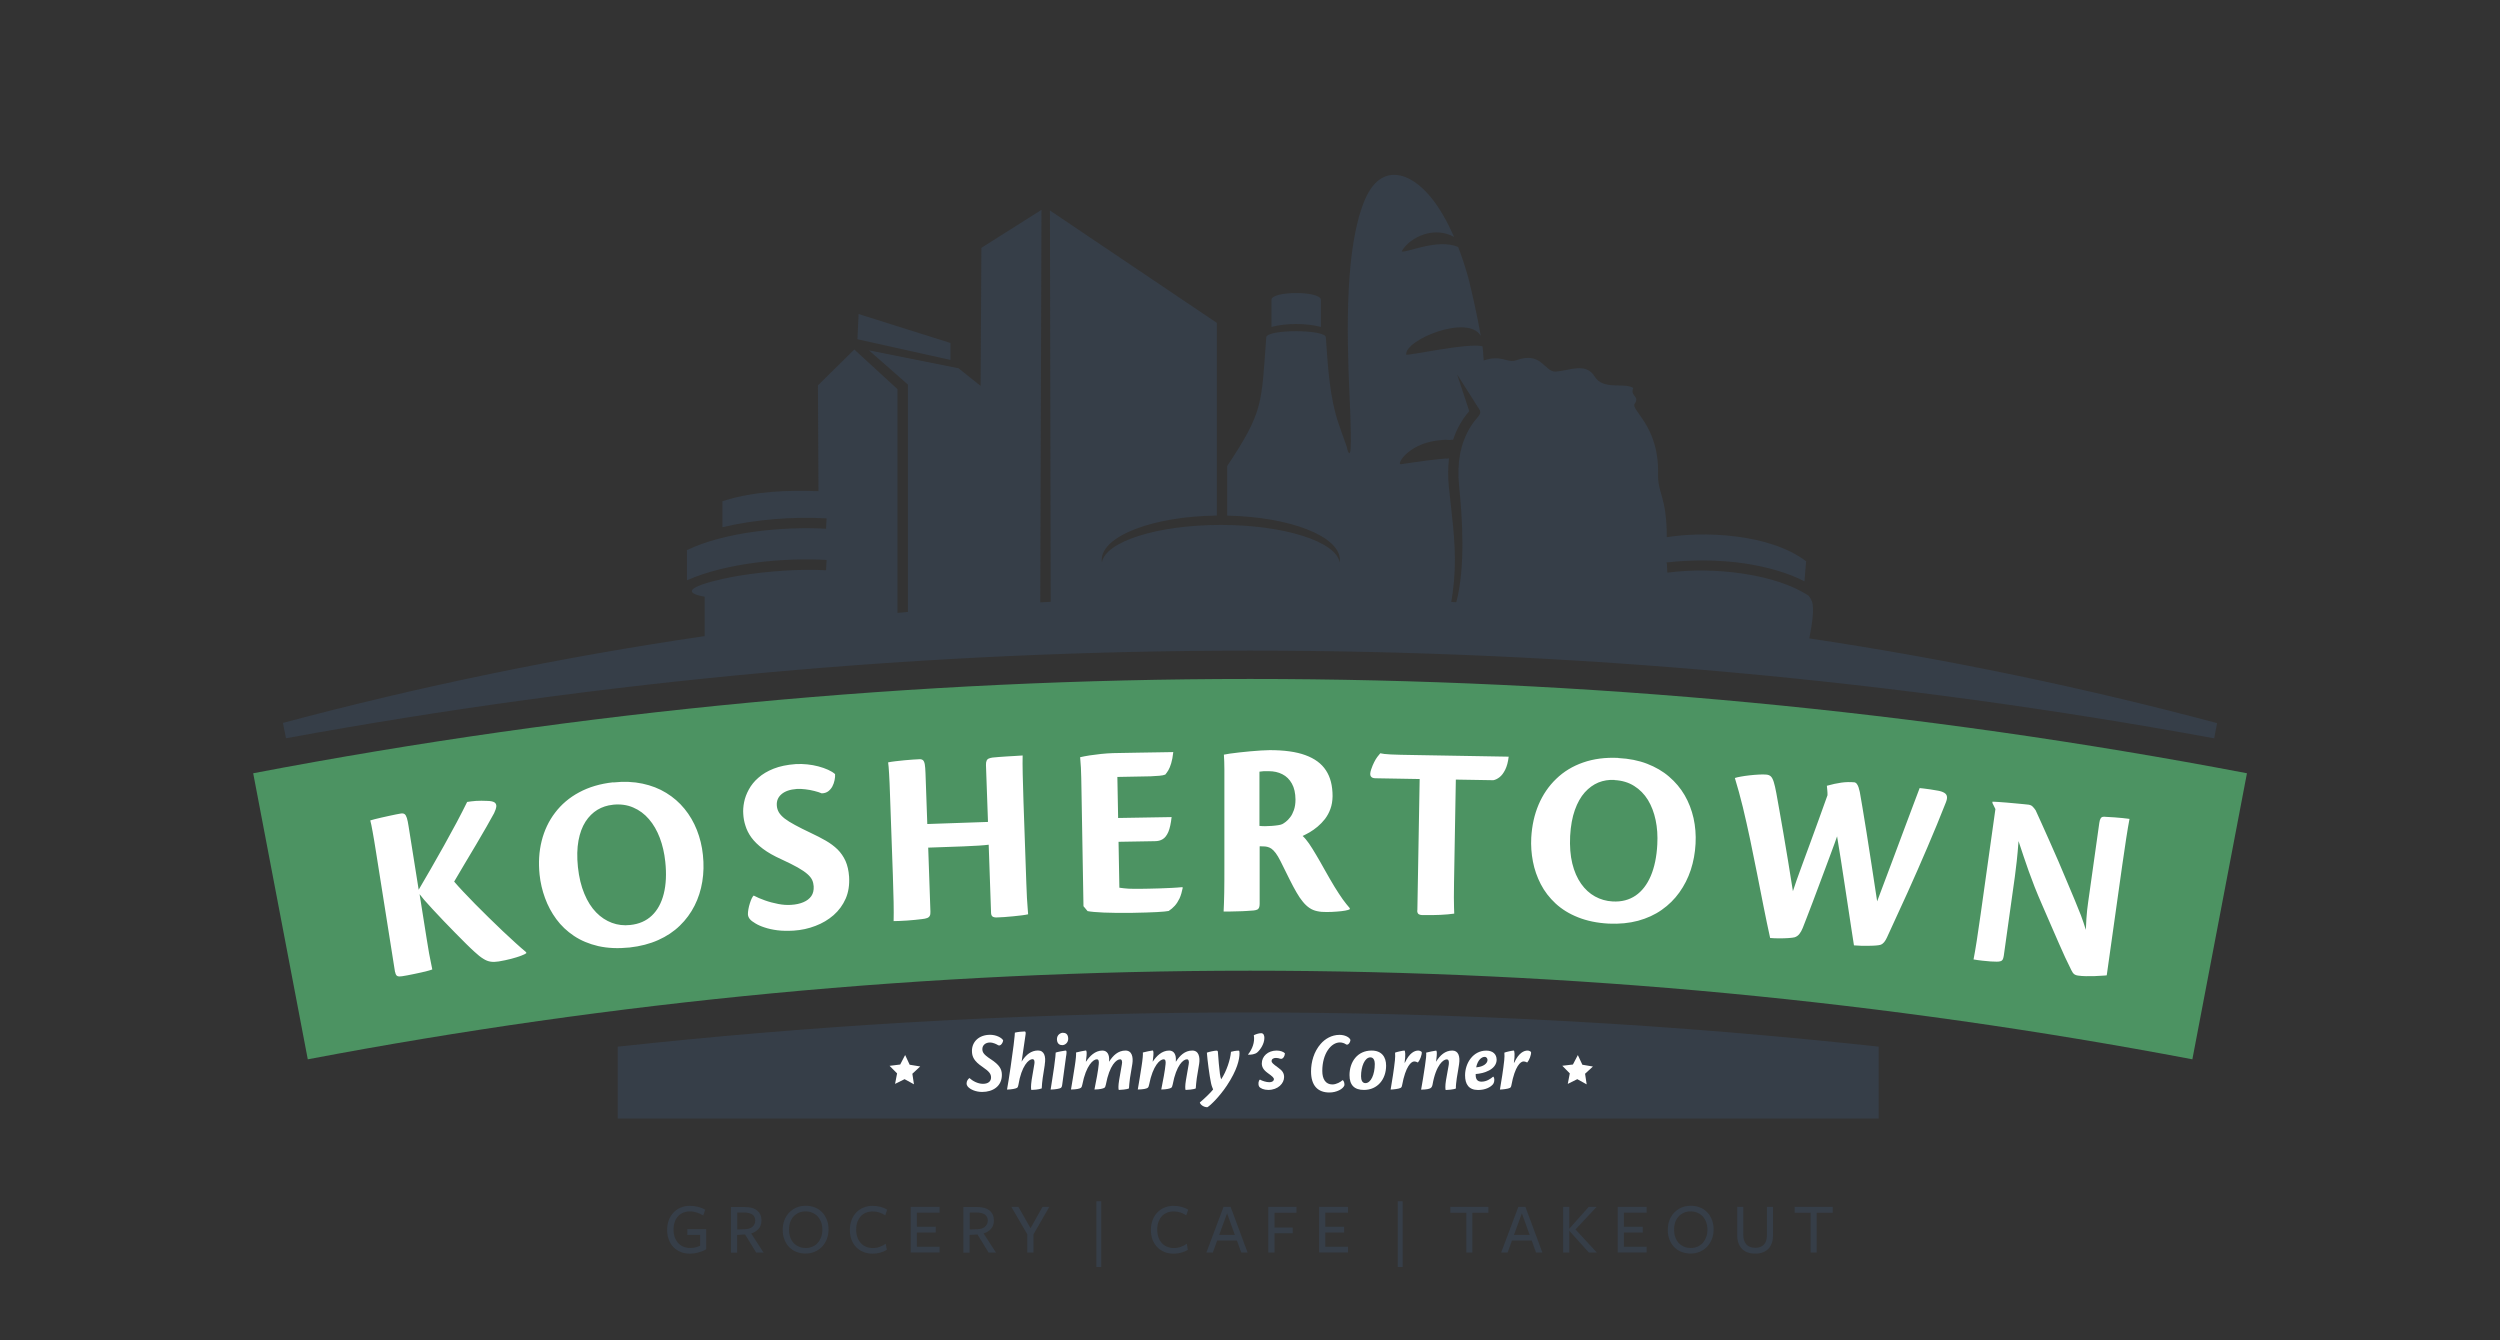 <?xml version="1.0" encoding="UTF-8"?>
<svg id="Layer_1" data-name="Layer 1" xmlns="http://www.w3.org/2000/svg" viewBox="0 0 360 193">
  <rect x="0" y="0" width="360" height="193" fill="#333333" stroke="none"/>
  <defs>
    <style>
      .cls-1 {
        fill: #363e48;
      }

      .cls-1, .cls-2, .cls-3 {
        stroke-width: 0px;
      }

      .cls-2 {
        fill: #4c9362;
      }

      .cls-3 {
        fill: #fff;
      }
    </style>
  </defs>
  <path class="cls-1" d="M41.18,106.28l-.44-2.18c19.82-5.29,40.09-9.47,60.73-12.5v-5.67c-5.61-1.01,3.23-2.75,4.92-3.02,4.28-.69,8.85-1,12.56-.79l.08-1.49c-6.14-.35-14.42.42-20.11,2.93v-4.34c5.45-2.65,14.04-3.43,20.03-3.08l.08-1.49c-4.87-.28-10.22.14-15,1.27v-3.74c4.6-1.49,9.53-1.6,13.83-1.45l-.08-15.23,5.24-5.17,6.22,5.71v32.22l1.5-.14v-32.73l-.24-.22-5.37-4.72,12.9,2.58,3.18,2.54.11-19.88,8.65-5.47-.17,56.52,1.5-.08-.11-56.35,24.04,16.19v27.74c-9.21.11-16.59,2.94-16.59,6.41,0,.12.01.24.03.36.49-3.02,7.97-5.42,17.12-5.42s16.63,2.4,17.13,5.42c.02-.12.03-.24.03-.36,0-3.43-7.18-6.22-16.23-6.4v-7.14l.05-.08c5.17-7.82,4.86-8.81,5.57-18.46.09-1.17,8.5-1.17,8.58,0,.29,3.94.49,8.63,1.92,12.68.37,1.03.73,2.06,1.09,3.08.21,1.06.5,1.29.56.28.13-2.18-.17-7.9-.17-7.94-.42-9.33-.6-21.26,2.22-27.9,2.28-5.38,6.55-4.11,9.66-.17,1.11,1.4,2.19,3.24,3.18,5.52-2.76-1.57-6.25-.09-7.54,2.05.25.45,5.18-1.94,8.14-.59.54,1.4,1.05,2.94,1.51,4.62.56,2.33,1.13,4.76,1.75,8.18-1.8-3.2-10.97.54-10.75,2.69.43.16,8.92-1.73,10.98-1.21.17,1.11.05.86.19,2.05,2.58-.89,3.41.44,4.68-.03,3.69-1.36,4.05,1.74,5.71,1.63,1.97-.14,4.33-1.37,5.59.72,1.21,2.01,4.27.8,5.55,1.64-.52,1.18.98,1.16.21,2.25-.65.93,3.53,3.19,3.36,10.11-.07,2.89,1.24,3.17,1.26,9.13,5.01-.84,14.66-.62,20.06,3.46l-.24,2.89c-2.33-1.21-5.35-2.08-8.58-2.57-3.69-.55-7.69-.56-11.29-.14.17.27.03,1.48.16,1.46,3.46-.46,7.33-.39,10.9.15,3.76.57,7.17,1.66,9.43,3.19.17.23.33.48.45.78.39,1.02.01,3.4-.37,5.35,19.95,2.99,39.54,7.08,58.72,12.2l-.42,2.19c-45.78-8.4-92.29-12.63-138.84-12.63s-93.05,4.23-138.82,12.62ZM208.95,86.68l.76.04c1.34-5.15.87-12.13.4-16.73-.18-1.77-.1-3.26.13-4.52.06-.36.14-.7.23-1.02.08-.32.17-.61.28-.89.64-1.83,1.55-2.9,1.97-3.4.34-.4.53-.64.39-1.07l-3.29-5.19,1.75,5.3c-.5.6-1.59,1.9-2.32,4.12-.18,0-.38.01-.58.04-.51-.09-1.15,0-1.88.1-4.16.59-5.71,3.48-5.07,3.39,1.75-.26,5.55-.83,6.94-.83-.15,1.2-.18,2.58-.02,4.14.1.95.19,1.77.28,2.56.48,4.34.89,8.04.27,12.6-.06.42-.13.88-.21,1.37ZM136.87,51.82v-2.43l-13.23-4.17-.17,3.63,13.4,2.98ZM190.21,47.08v-3.9c0-1.31-7.12-1.31-7.12,0v3.9c2.08-.56,4.99-.57,7.12,0Z"/>
  <path class="cls-2" d="M44.32,152.54l-7.86-41.19c47.31-9.03,95.38-13.58,143.55-13.58s96.23,4.54,143.55,13.58l-7.86,41.19c-43.96-8.34-89.3-12.76-135.69-12.76s-91.73,4.42-135.68,12.76Z"/>
  <path class="cls-3" d="M56.91,139.99c.05.3.15.48.31.56.16.07.38.08.67.03.19-.03.45-.07.76-.13.3-.06.64-.13,1-.2.36-.07.71-.15,1.07-.23.35-.08.66-.16.93-.23.27-.07.47-.14.6-.19-.05-.23-.12-.54-.18-.9-.08-.37-.17-.84-.28-1.41-.1-.57-.22-1.27-.35-2.11l-1.02-6.42c.11.16.34.44.66.82.34.39.75.84,1.23,1.36.48.52,1,1.07,1.56,1.66.55.58,1.11,1.15,1.67,1.72.56.57,1.08,1.09,1.56,1.57.48.48.9.87,1.24,1.18.48.45.9.78,1.27,1,.35.23.71.36,1.05.41.35.05.73.04,1.15-.03.64-.11,1.23-.23,1.8-.38.57-.15,1.05-.3,1.44-.45.39-.15.64-.27.74-.36l-.02-.14c-.43-.35-.92-.79-1.5-1.31-.58-.52-1.2-1.1-1.86-1.72-.66-.63-1.33-1.28-2.02-1.95-.68-.67-1.33-1.32-1.97-1.96-.63-.65-1.21-1.25-1.73-1.8-.52-.55-.95-1.03-1.29-1.43.48-.82,1-1.69,1.54-2.61.55-.92,1.09-1.84,1.64-2.75.54-.91,1.03-1.76,1.48-2.54.45-.78.81-1.43,1.09-1.95.19-.39.29-.71.32-.97.02-.26-.07-.45-.27-.59-.21-.13-.55-.2-1.04-.21-.58-.03-1.12-.03-1.61,0-.49.04-.92.09-1.28.15-.42.87-.93,1.84-1.5,2.93-.58,1.08-1.19,2.2-1.83,3.35-.65,1.15-1.28,2.27-1.91,3.37-.63,1.09-1.21,2.09-1.74,2.99l-1.45-9.12c-.08-.52-.16-.93-.25-1.21-.09-.28-.2-.47-.33-.56-.14-.1-.33-.12-.56-.08-.17.03-.4.07-.7.13-.3.06-.63.13-.99.21-.36.08-.72.16-1.08.24-.35.09-.67.16-.96.23-.28.07-.5.13-.65.18.09.33.21.87.34,1.63.14.75.3,1.72.49,2.93l2.74,17.3ZM88.31,112.65c-1.88.2-3.51.69-4.92,1.45-1.4.75-2.55,1.73-3.46,2.93-.91,1.19-1.55,2.55-1.93,4.06-.38,1.52-.48,3.14-.3,4.86.12,1.15.38,2.27.78,3.36.4,1.1.94,2.11,1.63,3.05s1.54,1.74,2.54,2.41c1,.67,2.17,1.16,3.5,1.47,1.34.3,2.83.37,4.51.2,1.54-.17,2.91-.53,4.12-1.07,1.21-.54,2.25-1.23,3.12-2.08.87-.84,1.58-1.81,2.12-2.88.54-1.07.91-2.23,1.11-3.46.2-1.24.23-2.51.09-3.83-.13-1.28-.43-2.48-.87-3.6-.45-1.13-1.04-2.15-1.78-3.05-.74-.91-1.62-1.67-2.63-2.29-1.02-.63-2.16-1.07-3.43-1.34-1.27-.27-2.66-.33-4.17-.17h-.03ZM88.25,115.88c1.08-.11,2.06.02,2.93.4.87.37,1.63.93,2.27,1.68.65.75,1.16,1.65,1.56,2.69.39,1.04.66,2.18.79,3.43.19,1.77.11,3.32-.22,4.63-.33,1.31-.9,2.36-1.71,3.13-.81.77-1.85,1.23-3.13,1.36-.91.1-1.79,0-2.62-.31-.83-.31-1.59-.8-2.27-1.5-.68-.7-1.25-1.59-1.7-2.68-.46-1.09-.77-2.37-.93-3.85-.15-1.45-.12-2.72.08-3.81.2-1.09.54-1.99,1.01-2.73.48-.74,1.05-1.3,1.72-1.71.67-.4,1.4-.64,2.19-.72h.03ZM114.58,110.03c-1.23.09-2.3.31-3.18.66-.88.35-1.62.79-2.2,1.31-.59.51-1.04,1.08-1.37,1.69-.33.61-.56,1.21-.68,1.83-.12.61-.16,1.17-.12,1.7.03.56.13,1.13.32,1.7.17.56.45,1.13.85,1.68.4.55.95,1.09,1.65,1.62.7.53,1.6,1.04,2.69,1.53.96.44,1.73.83,2.34,1.17.6.34,1.06.66,1.39.95.33.29.55.57.68.85.13.28.2.59.22.91.03.56-.08,1.03-.34,1.41-.27.38-.65.67-1.15.88-.49.21-1.08.34-1.76.38-.59.04-1.21,0-1.86-.13-.66-.13-1.29-.29-1.9-.51-.61-.21-1.16-.45-1.63-.7-.08.06-.17.19-.27.39-.1.2-.19.45-.28.73s-.16.56-.21.84c-.05.28-.07.52-.07.73.01.25.1.48.27.69.17.21.44.42.81.63.34.21.78.41,1.31.58.53.18,1.15.32,1.85.41.7.09,1.49.1,2.35.05,1.1-.07,2.15-.3,3.13-.68.99-.37,1.86-.89,2.62-1.55.75-.66,1.33-1.45,1.74-2.38.4-.92.56-1.97.49-3.15-.06-.88-.24-1.65-.52-2.28-.29-.63-.67-1.18-1.14-1.65-.48-.47-1.05-.89-1.69-1.26-.65-.37-1.37-.75-2.17-1.12-.89-.42-1.65-.8-2.27-1.14-.62-.33-1.11-.64-1.49-.93-.37-.29-.65-.59-.83-.89-.18-.31-.28-.64-.3-1.01-.04-.65.18-1.18.68-1.61.49-.42,1.22-.68,2.19-.75.37-.03.79,0,1.24.05.45.05.88.13,1.3.24.42.11.77.21,1.05.34.36,0,.67-.1.93-.28.25-.19.46-.43.61-.71.15-.29.26-.59.32-.91.07-.32.09-.6.07-.87-.25-.22-.58-.43-1-.62-.42-.19-.88-.35-1.4-.49-.52-.14-1.05-.23-1.61-.29-.55-.06-1.1-.07-1.62-.04h-.04ZM133.53,118.66l-.26-7.36c-.02-.53-.05-.94-.1-1.23-.05-.29-.14-.49-.26-.6-.13-.11-.31-.16-.55-.14-.22,0-.52.02-.89.05-.38.03-.8.07-1.24.1-.45.04-.87.09-1.29.14-.41.05-.77.1-1.05.16.05.34.1.9.14,1.67.05.77.09,1.77.13,2.99l.41,11.56c.05,1.51.09,2.82.11,3.91.02,1.09.02,2.01,0,2.73.2,0,.47,0,.82-.02.34-.01.72-.04,1.12-.06.4-.03.8-.06,1.17-.1.38-.03.7-.07.98-.11.3-.03.54-.08.73-.15.17-.06.31-.17.38-.31.08-.14.11-.34.1-.61l-.32-9.22,5.07-.18c.87-.03,1.61-.07,2.2-.11.6-.04,1.08-.08,1.44-.13l.34,9.77c0,.3.09.49.24.59.15.09.37.13.66.11.25,0,.58-.03.98-.05.41-.03.84-.06,1.29-.11.46-.04.88-.09,1.27-.14.39-.05.68-.1.9-.15-.02-.24-.05-.55-.07-.92-.03-.38-.06-.86-.1-1.43-.03-.58-.06-1.29-.09-2.13l-.41-11.78c-.05-1.51-.09-2.82-.11-3.92-.02-1.1-.03-1.99-.01-2.69-.34.02-.7.04-1.1.07-.39.02-.8.05-1.2.07-.41.03-.79.05-1.14.08-.35.02-.65.05-.89.08-.22.03-.4.08-.54.14-.15.06-.25.16-.32.32-.07.15-.1.36-.09.64l.29,8.17-8.72.3ZM156.01,130.48l.6.72c.45.09,1.22.16,2.33.21,1.1.05,2.48.06,4.13.04,1.48-.03,2.65-.06,3.53-.11.87-.05,1.43-.1,1.69-.16.32-.21.62-.46.88-.75.26-.29.49-.65.69-1.07.19-.42.34-.94.46-1.54l-.08-.07c-.48.04-1,.09-1.56.11s-1.12.05-1.7.07c-.56.01-1.09.03-1.59.04-.5,0-.92.02-1.28.02-.62,0-1.15,0-1.61-.02-.46-.03-.89-.08-1.31-.14l-.12-6.61,5.22-.09c.44,0,.82-.09,1.14-.29.32-.19.59-.54.81-1.04.21-.5.37-1.22.47-2.14l-7.7.13-.11-5.91,3.21-.06c.55,0,1.07-.02,1.56-.03.48-.02.91-.05,1.28-.08.37-.03.65-.09.85-.17.14-.17.29-.37.44-.62.15-.25.28-.58.41-1,.13-.42.23-.95.3-1.62-.75.01-1.54.02-2.38.04-.84.01-1.67.03-2.48.04-.81.01-1.55.03-2.21.04-.67.01-1.2.02-1.61.03-.58.02-1.16.06-1.73.12-.57.06-1.12.13-1.64.21-.51.08-.97.17-1.36.26.05.53.08,1.03.11,1.51.02.48.04.97.05,1.47.01.49.02,1.03.03,1.61l.29,16.82ZM181.36,121.88c.08-.02.17-.02.24-.01.07,0,.16.01.27.01.2,0,.39.01.6.06.2.04.39.13.6.26.2.14.41.35.63.64.21.29.45.67.69,1.16.5,1.03.94,1.92,1.32,2.66.37.74.7,1.36,1,1.87.3.51.58.94.86,1.27.32.41.66.72,1,.95.34.23.71.38,1.11.46.4.09.86.13,1.36.12.49,0,.98-.02,1.45-.06.47-.03.87-.08,1.21-.14.34-.06.56-.13.67-.2v-.15c-.32-.36-.66-.79-1.01-1.27-.35-.49-.74-1.09-1.18-1.8-.43-.71-.93-1.57-1.5-2.59-.39-.7-.76-1.36-1.14-1.99-.36-.63-.72-1.18-1.04-1.66-.33-.47-.64-.84-.92-1.09.3-.14.63-.32,1.01-.53.37-.22.76-.49,1.14-.81.38-.32.74-.69,1.07-1.11.32-.43.59-.91.78-1.45.2-.54.3-1.16.31-1.83,0-1.5-.31-2.74-.95-3.71-.64-.99-1.63-1.71-2.97-2.2-1.33-.49-3.05-.72-5.13-.72-.34,0-.76.02-1.25.05-.49.03-1,.07-1.55.12-.55.05-1.07.1-1.58.16-.51.06-.97.12-1.36.17-.39.06-.68.11-.86.15.02.32.04.65.05.99,0,.33.01.72.02,1.14v13.78c0,1.52,0,2.84-.02,3.94-.02,1.1-.05,2.01-.09,2.74.22,0,.51,0,.88,0,.37,0,.77-.01,1.2-.03.43,0,.84-.03,1.23-.05.4-.02.73-.04,1-.07.21-.02.37-.06.51-.12.13-.05.22-.15.28-.28.06-.13.09-.32.09-.55v-8.29ZM181.36,111.12c.19-.03.4-.05.63-.07.24,0,.46,0,.69,0,.74,0,1.4.14,1.98.44.58.29,1.04.75,1.37,1.35.34.6.51,1.37.52,2.29,0,.59-.08,1.1-.23,1.52-.15.42-.32.77-.54,1.04-.21.28-.42.49-.63.65-.21.16-.37.27-.5.33-.14.07-.33.12-.61.16-.27.04-.58.08-.91.1-.33.02-.66.04-.97.04s-.58-.02-.8-.04v-7.81ZM204.08,131.1c0,.27.07.45.21.54.15.09.36.14.66.13.88.02,1.7,0,2.45-.03.76-.03,1.43-.1,2.01-.18,0-.24-.02-.54-.03-.92-.01-.37-.02-.85-.02-1.42,0-.57,0-1.28.02-2.11l.26-14.85,5.4.09c.29-.05.59-.2.89-.43.31-.24.58-.6.82-1.08.24-.48.41-1.11.5-1.88l-13.31-.23c-.87-.01-1.6-.03-2.2-.04-.59-.01-1.08-.03-1.46-.05-.38-.02-.69-.04-.93-.07-.24-.03-.44-.06-.59-.1-.14.15-.28.33-.43.53-.15.2-.3.45-.45.75-.15.29-.3.65-.44,1.07-.15.47-.17.79-.04.97.12.19.34.28.68.28l6.35.11-.33,18.93ZM233.05,109.14c-1.88-.09-3.57.13-5.08.66-1.5.52-2.8,1.31-3.87,2.35-1.08,1.03-1.93,2.28-2.54,3.71-.61,1.44-.96,3.02-1.06,4.76-.06,1.15.02,2.3.24,3.44.22,1.15.6,2.23,1.13,3.26.53,1.03,1.25,1.96,2.13,2.78.89.82,1.96,1.49,3.23,1.99,1.27.51,2.74.82,4.42.91,1.55.07,2.96-.07,4.23-.41,1.28-.35,2.42-.87,3.41-1.57,1-.7,1.84-1.53,2.54-2.51.7-.98,1.25-2.06,1.64-3.24.39-1.19.62-2.45.69-3.77.07-1.28-.03-2.51-.29-3.69-.27-1.18-.69-2.28-1.28-3.3-.59-1.01-1.34-1.9-2.24-2.67-.9-.78-1.96-1.39-3.17-1.86-1.22-.47-2.58-.74-4.1-.82h-.04ZM232.49,112.33c1.08.06,2.03.34,2.83.85.8.5,1.46,1.17,1.98,2.01.51.84.88,1.81,1.11,2.9.23,1.09.31,2.27.24,3.51-.09,1.78-.41,3.29-.94,4.54-.53,1.24-1.26,2.19-2.18,2.82-.93.63-2.02.92-3.31.85-.92-.05-1.76-.29-2.54-.72-.78-.43-1.44-1.04-2-1.83-.56-.8-.99-1.77-1.27-2.92-.28-1.15-.38-2.46-.31-3.95.08-1.46.31-2.71.68-3.75.37-1.04.85-1.89,1.43-2.54.59-.65,1.24-1.12,1.96-1.42.73-.29,1.49-.41,2.27-.37h.04ZM267,112.65c-.61-.05-1.23-.04-1.86.05-.64.09-1.32.24-2.07.45.02.17.04.39.06.64.02.25.04.5.03.72-.41,1.16-.83,2.33-1.25,3.48-.42,1.16-.82,2.27-1.22,3.35-.4,1.08-.76,2.07-1.1,2.99-.34.92-.63,1.72-.87,2.4-.24.69-.42,1.22-.54,1.6-.23-1.51-.47-2.96-.7-4.36-.23-1.39-.45-2.71-.66-3.93-.21-1.22-.4-2.33-.58-3.32-.17-1-.33-1.83-.45-2.52-.13-.69-.25-1.22-.37-1.6-.12-.38-.26-.65-.42-.8-.17-.16-.39-.24-.66-.26-.31-.03-.68-.03-1.11,0-.43.02-.86.06-1.32.11-.45.05-.86.11-1.24.18-.37.07-.66.13-.85.2.4,1.3.78,2.7,1.15,4.2.36,1.5.71,3.05,1.05,4.66.34,1.61.67,3.23.99,4.87.32,1.64.64,3.24.95,4.81.31,1.58.63,3.08.94,4.5.44.04.88.05,1.35.05.47,0,.9-.01,1.29-.04.39-.03.69-.06.88-.11.28-.09.51-.25.69-.48.18-.23.35-.52.49-.88.18-.45.38-.98.63-1.62.25-.64.51-1.34.8-2.09.28-.75.58-1.53.87-2.32.3-.8.59-1.57.87-2.33.29-.76.55-1.47.79-2.12.24-.65.45-1.21.62-1.68.17-.47.29-.81.36-1.02.18,1.08.36,2.19.54,3.34.18,1.15.35,2.3.53,3.45.18,1.15.35,2.27.51,3.35.16,1.09.31,2.1.46,3.04.14.94.28,1.78.39,2.52.33.03.68.05,1.06.06.38,0,.76.02,1.13,0,.37,0,.7-.02.99-.04.29-.02.5-.06.64-.1.2-.07.38-.2.52-.37.14-.18.29-.4.41-.68.98-2.12,1.97-4.27,2.96-6.46.99-2.19,1.95-4.38,2.88-6.56.94-2.18,1.81-4.32,2.64-6.42.14-.35.2-.64.16-.86-.03-.22-.16-.4-.37-.53-.21-.13-.5-.24-.89-.31-.38-.07-.76-.14-1.13-.19-.38-.06-.7-.1-.98-.13-.28-.03-.47-.06-.56-.06-.25.63-.54,1.41-.88,2.33-.35.92-.77,2.03-1.25,3.33-.48,1.3-1.05,2.82-1.71,4.58-.65,1.76-1.42,3.78-2.28,6.07-.28-1.85-.55-3.62-.81-5.31-.26-1.68-.5-3.22-.72-4.63-.22-1.41-.42-2.61-.59-3.61-.16-1-.29-1.73-.38-2.21-.05-.24-.11-.46-.18-.67-.07-.2-.16-.37-.26-.5-.1-.13-.23-.2-.39-.22h-.04ZM287.34,116.5l-2.12,15.1c-.21,1.51-.4,2.81-.57,3.88-.17,1.08-.32,1.97-.46,2.68.43.07.87.14,1.29.18.43.05.82.09,1.18.11.35.02.65.03.87.03.22,0,.4-.02.53-.06.14-.03.25-.11.32-.23.07-.12.12-.3.16-.53l1.33-9.5c.09-.61.17-1.25.27-1.92.09-.66.18-1.4.27-2.22.09-.83.18-1.8.26-2.9.26.79.51,1.53.74,2.23.23.7.48,1.41.73,2.11.25.7.53,1.45.84,2.24.31.79.68,1.67,1.1,2.63.52,1.19.97,2.23,1.36,3.13.39.9.74,1.7,1.05,2.41.31.71.61,1.37.89,1.99.29.62.59,1.24.9,1.86.12.25.25.44.39.55.14.11.34.19.61.22.32.05.68.07,1.1.08.42,0,.84,0,1.26-.01.42-.01.79-.03,1.1-.06.32-.01.53-.04.63-.05l2.24-15.9c.21-1.49.4-2.78.57-3.86.17-1.08.32-2.01.47-2.77-.31-.04-.65-.08-1.02-.12-.37-.04-.76-.07-1.16-.1-.41-.02-.81-.05-1.2-.07-.19-.03-.35-.03-.48,0-.13.03-.24.11-.31.25-.08.13-.14.33-.18.61l-1.42,10.1c-.07.46-.13.88-.18,1.27-.06.39-.11.78-.15,1.17-.04.39-.08.82-.11,1.28-.03.46-.06.99-.08,1.59-.2-.67-.44-1.36-.7-2.07-.27-.7-.57-1.45-.9-2.23-.33-.79-.69-1.65-1.08-2.57-.4-.97-.82-1.97-1.26-2.98-.44-1.01-.87-1.99-1.29-2.93-.42-.94-.8-1.8-1.15-2.57-.34-.77-.63-1.39-.85-1.87-.15-.22-.3-.41-.45-.55-.15-.14-.32-.22-.51-.25-.15-.02-.4-.05-.75-.08-.34-.04-.73-.07-1.17-.11-.44-.04-.88-.08-1.33-.12-.44-.03-.84-.06-1.2-.09-.35-.03-.62-.04-.8-.04l-.02.18.43.87Z"/>
  <path class="cls-1" d="M88.95,150.72c26.44-2.87,55.75-4.79,87.51-4.92,34.34-.14,65.87,1.85,94.07,4.92v10.35H88.95v-10.35Z"/>
  <path class="cls-3" d="M144.45,149.81c-.01.3-.35.9-.72.7-.19-.12-.68-.39-1.19-.39-.62,0-1.08.39-1.08.94,0,.43.15.77,1.14,1.42,1.3.84,1.67,1.45,1.67,2.31,0,1.63-1.3,2.45-2.84,2.45-.88,0-1.69-.33-2.07-.77-.11-.14-.17-.27-.17-.48,0-.32.21-.62.41-.75.44.4,1.18.83,1.95.83s1.16-.38,1.16-.9c0-.5-.21-.84-1.19-1.51-1.27-.85-1.56-1.49-1.56-2.34,0-1.29.99-2.31,2.62-2.31.9,0,1.67.43,1.87.79Z"/>
  <path class="cls-3" d="M150.45,153.32c-.11.63-.18,1.08-.3,1.91-.05.38-.14,1.13-.14,1.5-.4.17-1.26.22-1.47.22-.1,0-.11-.58.02-1.46.11-.73.24-1.45.39-2.29.06-.38,0-.68-.28-.68-.52,0-1.57.91-2.03,3.75-.04.22-.1.33-.21.39-.18.11-.8.23-1.42.24.23-1.18.83-5.34.95-6.4.15-1.31.18-1.59.18-1.8.41-.1,1.05-.17,1.41-.17.17,0,.17.22.12.52-.11.76-.32,2.24-.56,3.83.62-1.03,1.42-1.61,2.36-1.61.88,0,1.18.82.97,2.04Z"/>
  <path class="cls-3" d="M153.53,152c-.22,1.57-.46,3.44-.58,4.26-.03.22-.11.34-.19.4-.12.1-.82.23-1.47.24.11-.8.35-2.1.5-3.25.17-1.28.24-1.9.23-2.08.15-.07,1.27-.29,1.42-.29s.18.11.1.72ZM153.82,149.5c.04.65-.46,1-.85,1-.3,0-.72-.12-.77-.78-.04-.74.56-1,.84-1,.4,0,.74.16.78.78Z"/>
  <path class="cls-3" d="M156.4,152.86c.51-.77,1.29-1.58,2.35-1.58.71,0,1.03.62.96,1.47q0,.06-.01.12h.02c.55-.86,1.27-1.59,2.35-1.59.94,0,1.13.95.99,1.9-.1.53-.23,1.35-.34,2.05-.08.6-.13,1.13-.15,1.5-.3.16-1.23.22-1.44.22-.11,0-.1-.68.02-1.38.1-.62.29-1.7.4-2.31.1-.46-.04-.72-.24-.72-.53,0-1.53.79-2.07,3.66-.05.26-.11.38-.22.45-.16.1-.64.23-1.42.24.24-1.16.55-2.82.62-3.65.04-.38.01-.7-.28-.7-.5,0-1.54.84-2.09,3.66-.05.26-.1.36-.21.45-.16.12-.63.23-1.42.24.15-.74.36-2.26.55-3.38.16-1.02.21-1.68.18-1.95.21-.07,1.29-.29,1.41-.29.13,0,.17.39.04,1.31-.01.07-.04.19-.04.27h.04Z"/>
  <path class="cls-3" d="M166.01,152.86c.51-.77,1.29-1.58,2.35-1.58.71,0,1.03.62.96,1.47q0,.06,0,.12h.02c.55-.86,1.27-1.59,2.35-1.59.94,0,1.13.95.99,1.9-.1.53-.23,1.35-.34,2.05-.08.6-.13,1.13-.15,1.5-.3.16-1.23.22-1.44.22-.11,0-.1-.68.02-1.38.1-.62.29-1.7.4-2.31.1-.46-.04-.72-.24-.72-.53,0-1.53.79-2.07,3.66-.05.26-.11.38-.22.45-.16.1-.65.23-1.42.24.24-1.16.55-2.82.62-3.65.04-.38.01-.7-.28-.7-.5,0-1.54.84-2.09,3.66-.05.26-.1.36-.21.45-.16.12-.63.23-1.42.24.15-.74.36-2.26.55-3.38.16-1.02.21-1.68.18-1.95.21-.07,1.29-.29,1.41-.29.13,0,.17.39.04,1.31-.01.07-.04.19-.04.27h.04Z"/>
  <path class="cls-3" d="M172.78,158.75c.55-.45,1.57-1.41,1.91-1.87-.08-.21-.21-.47-.3-.9-.23-1.06-.53-3.38-.6-4.4.35-.13,1.11-.29,1.4-.29.15,0,.18.09.19.22.06.95.19,2.4.29,3.14.05.37.13.62.18.77.79-1.19,1.32-2.85,1.41-3.96.15-.06.74-.17,1.11-.17.1,0,.12.16.12.38,0,.89-.33,2.4-1.82,4.65-1.01,1.52-2.34,2.86-2.81,3.12-.51,0-1-.35-1.08-.67Z"/>
  <path class="cls-3" d="M179.72,151.84c.58-.72,1.01-1.75.83-2.77.27-.13.68-.29,1.06-.29.35,0,.46.34.46.68,0,.85-.58,1.7-1.03,2.09-.33.28-.9.34-1.3.33v-.04Z"/>
  <path class="cls-3" d="M185.03,151.68c-.01.35-.27.93-.7.77-.17-.06-.37-.11-.6-.11-.33,0-.62.15-.62.45,0,.23.18.4.97.97.6.42.83.8.83,1.34,0,.89-.85,1.85-2.29,1.85-.61,0-1.14-.23-1.3-.48-.18-.3-.12-.85.11-1.01.32.19.92.38,1.36.38.39,0,.65-.18.65-.43,0-.21-.18-.39-.91-.91-.63-.46-.83-.89-.83-1.37,0-1.01.87-1.85,2.14-1.85.51,0,.98.17,1.19.4Z"/>
  <path class="cls-3" d="M193.59,156.29c-.17.52-1.12,1.03-2.15,1.03-1.66,0-2.65-.97-2.65-3.03,0-1.36.41-2.86,1.39-3.97.61-.71,1.57-1.3,2.71-1.3.75,0,1.42.32,1.57.72.01.29-.33.91-.68.62-.18-.13-.52-.25-.84-.25-1.24,0-2.53,1.57-2.53,4.11,0,1.18.49,1.94,1.45,1.94.57,0,1.19-.35,1.47-.62.23.1.28.5.27.75Z"/>
  <path class="cls-3" d="M199.6,153.45c0,1.98-1.25,3.5-3.19,3.5-1.37,0-2.08-.68-2.08-2.13,0-1.92,1.15-3.54,3.18-3.54,1.46,0,2.09.93,2.09,2.17ZM195.99,154.97c0,.55.17,1,.63,1,.79,0,1.35-1.25,1.35-2.76,0-.44-.15-.95-.63-.95-.83,0-1.35,1.34-1.35,2.71Z"/>
  <path class="cls-3" d="M202.31,153.02c.65-1.42,1.41-1.74,1.91-1.74.22,0,.4.1.51.21.05.4-.27,1.2-.55,1.51-.15-.07-.32-.15-.54-.15-.41,0-1.23.66-1.74,3.43-.04.23-.11.33-.24.39-.21.12-1.02.22-1.41.23.18-1,.5-3.03.62-4.22.04-.32.05-.88.02-1.1.23-.1,1.14-.3,1.35-.3.11,0,.19.66.02,1.74h.04Z"/>
  <path class="cls-3" d="M206.81,152.86c.56-.9,1.29-1.58,2.32-1.58.86,0,1.15.8.98,1.95-.07.54-.22,1.3-.33,2.01-.08.6-.15,1.13-.13,1.5-.32.16-1.24.22-1.45.22-.09,0-.1-.67.02-1.38.1-.58.29-1.64.4-2.25.05-.35.05-.78-.29-.78-.46,0-1.53.72-2.05,3.66-.05.24-.14.39-.28.48-.18.11-.57.21-1.36.22.15-.74.38-2.26.55-3.38.16-1.02.22-1.68.18-1.95.21-.07,1.29-.29,1.42-.29s.16.38.04,1.29c-.01.08-.02.22-.04.29h.02Z"/>
  <path class="cls-3" d="M215.52,152.56c0,1.5-1.92,2.03-3.02,2.1v.16c0,.6.26.94.84.94.71,0,1.3-.4,1.68-.73.1.07.16.24.16.48,0,.27-.09.51-.22.66-.35.39-1.06.79-2.12.79-1.34,0-1.87-.84-1.87-2.11,0-1.78,1.17-3.56,3.05-3.56.99,0,1.49.56,1.49,1.28ZM212.57,153.7c1.11-.09,1.63-.61,1.63-1.06,0-.18-.11-.45-.41-.45-.46,0-1.02.49-1.22,1.51Z"/>
  <path class="cls-3" d="M218.05,153.02c.65-1.42,1.41-1.74,1.91-1.74.22,0,.4.1.51.21.05.4-.27,1.2-.55,1.51-.15-.07-.32-.15-.54-.15-.41,0-1.23.66-1.74,3.43-.04.23-.11.33-.24.39-.21.12-1.02.22-1.41.23.18-1,.5-3.03.62-4.22.04-.32.05-.88.02-1.1.23-.1,1.14-.3,1.35-.3.11,0,.19.66.02,1.74h.04Z"/>
  <polygon class="cls-3" points="229.38 153.58 228.25 154.62 228.48 156.15 227.13 155.4 225.76 156.08 226.05 154.57 224.97 153.47 226.5 153.29 227.21 151.93 227.86 153.32 229.38 153.58"/>
  <polygon class="cls-3" points="132.51 153.57 131.38 154.62 131.61 156.14 130.26 155.4 128.89 156.08 129.18 154.57 128.1 153.48 129.63 153.29 130.34 151.92 130.99 153.32 132.51 153.57"/>
  <path class="cls-1" d="M101.69,179.89v-2.89h-2.71v.83h1.84v1.55c-.2.1-.41.18-.66.24-.24.06-.5.09-.77.09-.36,0-.68-.06-.98-.19-.3-.12-.55-.3-.76-.53-.21-.23-.37-.51-.49-.84-.12-.33-.17-.69-.17-1.1s.06-.77.17-1.09c.11-.32.28-.6.48-.82.21-.23.46-.4.75-.52.29-.12.62-.18.98-.18.34,0,.67.06,1,.17.33.11.63.25.89.42l.29-.82c-.27-.18-.61-.32-1.01-.42-.4-.1-.79-.15-1.18-.15-.48,0-.92.08-1.32.25-.4.16-.75.4-1.04.7-.29.3-.52.66-.68,1.09-.16.42-.25.9-.25,1.42s.08,1,.24,1.42c.16.42.39.78.68,1.08.29.3.64.53,1.04.69.4.16.85.24,1.33.24.36,0,.75-.05,1.17-.16.42-.11.8-.26,1.15-.47h0ZM106.16,177.83l1.13-.07,1.6,2.61h1.06l-1.78-2.75c.46-.15.82-.37,1.08-.68.27-.31.4-.71.4-1.21,0-.59-.2-1.06-.61-1.4-.41-.35-1.01-.52-1.81-.52h-1.97v6.57h.89v-2.53h0ZM106.16,177.05v-2.45h.97c.5,0,.9.1,1.19.28.29.19.44.48.44.87,0,.2-.04.38-.12.54-.08.15-.18.28-.32.39-.14.1-.29.19-.48.24-.18.05-.38.09-.6.09l-1.08.03h0ZM119.06,175.64c-.17-.42-.39-.78-.68-1.08-.29-.3-.64-.53-1.04-.69-.4-.16-.85-.24-1.33-.24s-.93.09-1.33.26c-.4.17-.75.42-1.05.73-.29.31-.52.68-.68,1.1-.16.42-.24.88-.24,1.37,0,.52.08.99.25,1.41.16.42.39.79.68,1.08.29.3.64.53,1.04.69.4.16.85.24,1.33.24s.93-.09,1.33-.27c.4-.18.75-.42,1.05-.73.29-.31.52-.68.68-1.1.16-.42.24-.88.24-1.37,0-.52-.08-.99-.25-1.41h0ZM118.23,178.16c-.12.32-.28.6-.49.83-.21.23-.46.41-.75.53-.29.13-.61.19-.96.19s-.69-.06-.98-.19c-.3-.12-.55-.3-.77-.53-.21-.23-.38-.51-.49-.84-.12-.33-.17-.69-.17-1.1s.06-.75.17-1.07c.12-.32.28-.6.49-.82.21-.23.46-.4.75-.53.29-.13.61-.19.96-.19s.69.06.98.19c.3.12.55.3.77.53.21.23.38.51.5.83.12.32.18.69.18,1.09s-.06.75-.18,1.07h0ZM127.75,174.19c-.27-.17-.58-.3-.96-.4-.37-.1-.75-.15-1.12-.15-.48,0-.92.08-1.32.25-.4.16-.75.4-1.04.7-.29.3-.52.66-.68,1.09-.16.42-.25.9-.25,1.42s.08,1,.24,1.42c.16.42.39.78.68,1.08.29.3.64.53,1.04.69.4.16.85.24,1.33.24.37,0,.74-.05,1.09-.15.36-.1.67-.23.94-.4l-.15-.89c-.23.18-.51.33-.84.45-.33.12-.67.18-1.02.18s-.69-.06-.98-.19c-.3-.12-.55-.3-.76-.53-.21-.23-.37-.51-.49-.84-.12-.33-.17-.69-.17-1.1s.06-.77.17-1.09c.12-.32.28-.6.48-.82.21-.23.46-.4.75-.52.29-.12.62-.18.98-.18s.66.05.94.14c.28.09.57.23.86.42l.28-.81h0ZM135.3,180.36v-.83h-3.27v-2.05h2.72v-.83h-2.72v-2.03h3.27v-.83h-4.16v6.57h4.16ZM139.64,177.83l1.12-.07,1.6,2.61h1.06l-1.78-2.75c.46-.15.82-.37,1.08-.68.27-.31.4-.71.4-1.21,0-.59-.2-1.06-.61-1.4-.41-.35-1.01-.52-1.81-.52h-1.97v6.57h.89v-2.53h0ZM139.64,177.05v-2.45h.97c.5,0,.9.1,1.19.28.29.19.44.48.44.87,0,.2-.04.38-.12.54-.08.15-.18.28-.32.39-.14.1-.29.19-.48.24-.18.05-.38.09-.6.09l-1.08.03h0ZM151.11,173.79h-.99l-1.72,3.07-1.75-3.07h-1.01l2.29,3.95v2.62h.89v-2.61l2.28-3.96h0ZM157.88,182.45h.7v-9.47h-.7v9.47h0ZM171.11,174.19c-.27-.17-.59-.3-.96-.4-.37-.1-.75-.15-1.13-.15-.48,0-.92.08-1.32.25-.4.16-.75.4-1.04.7-.29.3-.52.66-.68,1.09-.16.42-.25.9-.25,1.42s.08,1,.24,1.42c.16.42.39.78.68,1.08.29.3.64.53,1.04.69.4.16.85.24,1.33.24.37,0,.74-.05,1.09-.15.36-.1.67-.23.94-.4l-.15-.89c-.23.18-.51.33-.84.45-.33.12-.67.18-1.02.18s-.69-.06-.98-.19c-.3-.12-.55-.3-.76-.53-.21-.23-.37-.51-.49-.84-.12-.33-.17-.69-.17-1.1s.06-.77.17-1.09c.12-.32.28-.6.48-.82.21-.23.46-.4.75-.52.29-.12.62-.18.98-.18s.65.05.94.14c.28.09.57.23.86.42l.28-.81h0ZM177.21,173.79h-1.02l-2.47,6.57h.93l.62-1.72h2.85l.62,1.72h.91l-2.44-6.57h0ZM177.82,177.83h-2.26l1.14-3.11,1.12,3.11h0ZM182.64,180.36h.89v-2.77h2.62v-.83h-2.62v-2.13h3.16v-.84h-4.06v6.57h0ZM194.11,180.36v-.83h-3.27v-2.05h2.72v-.83h-2.72v-2.03h3.27v-.83h-4.16v6.57h4.16ZM201.28,182.45h.7v-9.47h-.7v9.47h0ZM214.33,174.63v-.84h-5.48v.84h2.3v5.73h.87v-5.73h2.3ZM219.66,173.79h-1.02l-2.47,6.57h.93l.62-1.72h2.85l.62,1.72h.91l-2.44-6.57h0ZM220.27,177.83h-2.26l1.14-3.11,1.12,3.11h0ZM225.98,176.92v-3.13h-.89v6.57h.89v-3.12h.01l2.8,3.12h1.15l-3.07-3.32,3.04-3.25h-1.13l-2.79,3.13h-.01ZM237.11,180.36v-.83h-3.27v-2.05h2.72v-.83h-2.72v-2.03h3.27v-.83h-4.16v6.57h4.16ZM246.51,175.64c-.16-.42-.39-.78-.68-1.08-.29-.3-.64-.53-1.04-.69-.4-.16-.85-.24-1.33-.24s-.93.09-1.33.26c-.4.17-.75.42-1.05.73-.29.31-.52.68-.68,1.1-.16.42-.24.88-.24,1.37,0,.52.08.99.25,1.41.16.42.39.79.68,1.08.29.3.64.53,1.04.69.4.16.85.24,1.33.24s.92-.09,1.33-.27c.4-.18.75-.42,1.05-.73.29-.31.52-.68.68-1.1.16-.42.24-.88.24-1.37,0-.52-.08-.99-.25-1.41h0ZM245.68,178.16c-.12.32-.28.6-.49.83-.21.23-.46.41-.75.53-.29.13-.61.19-.96.19s-.69-.06-.98-.19c-.3-.12-.55-.3-.77-.53-.21-.23-.38-.51-.49-.84-.12-.33-.17-.69-.17-1.1s.06-.75.17-1.07c.12-.32.28-.6.49-.82.21-.23.46-.4.75-.53.29-.13.61-.19.96-.19s.68.06.98.19c.3.12.55.3.77.53.21.23.38.51.5.83.12.32.18.69.18,1.09s-.06.75-.18,1.07h0ZM255.31,177.83v-4.04h-.87v4.06c0,.62-.15,1.08-.44,1.38-.3.3-.7.45-1.22.45-.59,0-1.03-.17-1.32-.5-.29-.33-.43-.8-.43-1.39v-4h-.87v4.13c0,.39.06.75.17,1.07.11.32.28.59.49.82.22.23.49.4.81.53.32.12.69.18,1.1.18.44,0,.81-.06,1.14-.19.32-.13.59-.3.81-.54.21-.23.37-.51.48-.85.11-.33.16-.71.16-1.12h0ZM263.91,174.63v-.84h-5.48v.84h2.3v5.73h.87v-5.73h2.3Z"/>
</svg>